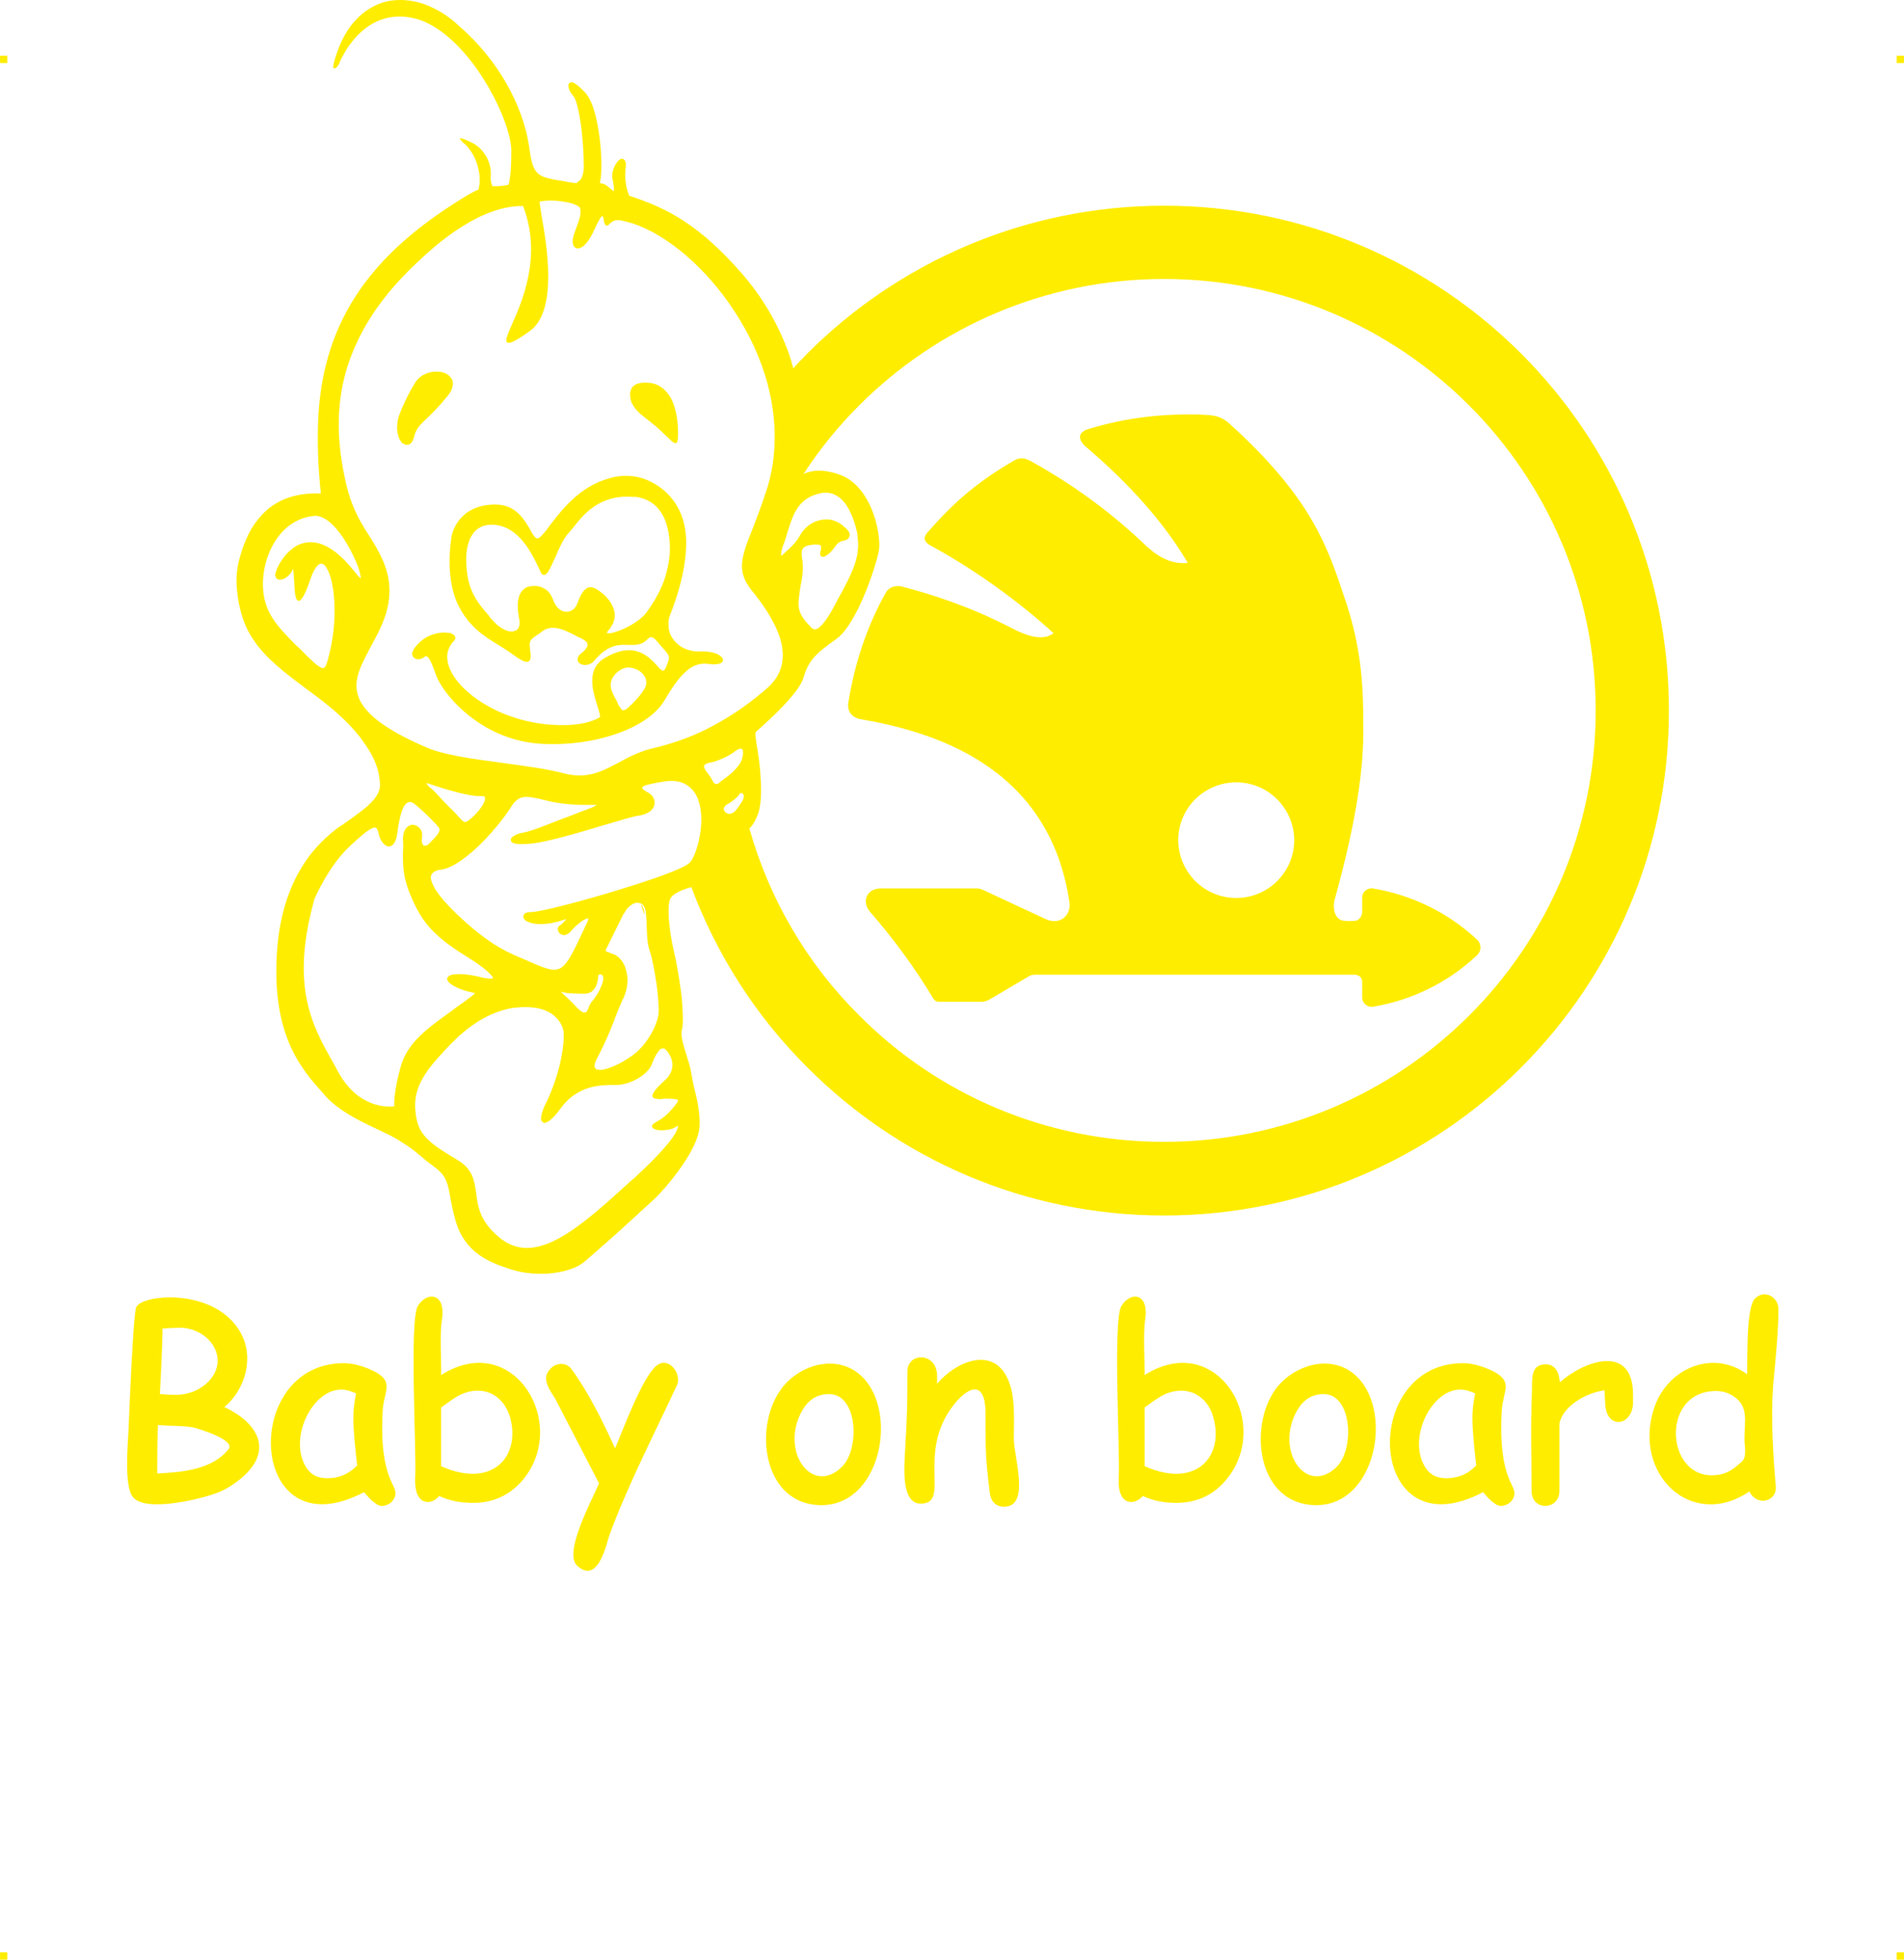 <?xml version="1.0" encoding="UTF-8"?>
<!DOCTYPE svg PUBLIC "-//W3C//DTD SVG 1.1//EN" "http://www.w3.org/Graphics/SVG/1.1/DTD/svg11.dtd">
<!-- Creator: CorelDRAW 2019 (64-Bit) -->
<svg xmlns="http://www.w3.org/2000/svg" xml:space="preserve" width="4.994in" height="5.139in" version="1.1" style="shape-rendering:geometricPrecision; text-rendering:geometricPrecision; image-rendering:optimizeQuality; fill-rule:evenodd; clip-rule:evenodd"
viewBox="0 0 2288.62 2355.19"
 xmlns:xlink="http://www.w3.org/1999/xlink"
 xmlns:xodm="http://www.corel.com/coreldraw/odm/2003">
 <defs>
  <style type="text/css">
   <![CDATA[
    .fil0 {fill:#FFED00}
   ]]>
  </style>
 </defs>
 <g id="Layer_x0020_1">
  <g id="_2723100601920">
   <g id="_622704880">
    <rect class="fil0" x="-0" y="66.98" width="8.7" height="8.74"/>
    <rect class="fil0" x="2279.92" y="66.98" width="8.7" height="8.74"/>
    <rect class="fil0" x="-0" y="2346.44" width="8.7" height="8.74"/>
    <rect class="fil0" x="2279.92" y="2346.44" width="8.7" height="8.74"/>
   </g>
   <path class="fil0" d="M2062.52 1671.78c-69.71,0 -60.08,114.66 6.42,99.99 10.09,-2.29 16.51,-7.8 24.77,-15.14l0 0c6.88,-5.96 2.75,-20.18 3.21,-28.44 0,-19.72 5.5,-38.53 -13.76,-50.45 -5.96,-4.13 -13.3,-5.96 -20.64,-5.96l-0 -0zm-1675.89 -869.13c3.21,1.38 4.59,-1.38 6.42,-6.42 12.38,-41.74 10.55,-82.56 3.67,-104.11 -1.84,-5.96 -4.13,-10.09 -6.42,-12.38 -1.84,-2.29 -4.13,-2.75 -6.42,-1.84 -3.21,1.84 -7.34,7.8 -11.01,18.8 -6.88,20.18 -11.47,26.6 -14.68,25.23 -3.67,-1.38 -4.13,-12.38 -4.59,-22.93 -0.46,-7.8 -0.92,-15.59 -1.84,-15.59 0,-0.46 0.46,0.46 0,1.38 -2.29,5.05 -6.42,8.71 -10.09,10.55l0 0c-1.84,0.92 -3.21,1.38 -5.05,1.38l0 0c-1.38,0 -3.21,-0.46 -4.13,-1.38 -0.92,-0.92 -1.38,-2.29 -1.84,-4.13 0,-2.29 3.21,-12.38 10.55,-21.56 4.13,-5.5 10.09,-11.01 16.97,-14.68 7.34,-3.21 15.59,-4.59 25.68,-1.84 12.38,3.67 26.6,13.76 43.11,34.86 3.21,4.13 5.5,6.42 6.88,6.88 0,0 -0.46,-1.84 -0.92,-4.59 -0.92,-5.05 -3.21,-11.93 -6.88,-19.26 -10.55,-23.39 -30.27,-53.2 -49.07,-50.91 -18.35,1.84 -33.02,11.93 -43.11,25.68 -11.93,16.05 -17.89,37.15 -17.89,56.87 0.46,33.02 16.51,49.07 39.9,72.92 1.84,1.38 3.67,3.21 5.5,5.05 13.3,13.76 20.64,20.18 25.23,22.02l0 0zm1531.41 51.37c0,-286.19 -232.53,-518.73 -518.73,-518.73 -143.1,0 -272.89,58.25 -366.46,151.81 -25.23,25.23 -47.7,52.74 -66.96,82.56 8.26,-4.13 22.93,-6.88 44.95,1.38 15.14,5.96 26.6,19.26 33.94,34.4 10.55,21.56 13.76,46.32 11.47,57.33 -2.29,11.47 -11.47,41.28 -23.85,66.96 -8.26,16.51 -17.43,31.65 -27.52,38.53 -12.38,8.71 -20.64,15.14 -27.06,22.47 -5.5,6.42 -9.17,13.76 -11.93,23.39 -2.29,7.8 -9.17,17.43 -17.89,27.06 -15.59,17.89 -36.23,35.32 -38.98,38.07 -1.84,0.92 -0.92,5.96 0.46,15.59 1.38,8.71 3.67,20.64 4.59,37.15 1.38,18.35 0.92,33.02 -2.29,44.49 -2.75,7.8 -5.96,14.22 -11.01,19.26 24.31,86.22 70.17,163.28 132.09,224.74 93.56,94.02 223.36,151.81 366.46,151.81 286.19,0 518.73,-232.07 518.73,-518.27l0 -0.01zm-964.53 -411.4c5.5,-5.96 11.01,-11.93 16.97,-17.89 109.62,-109.62 261.43,-177.5 428.83,-177.5 335.27,0 606.79,271.52 606.79,606.79 0,334.81 -271.52,606.79 -606.79,606.79 -167.4,0 -319.22,-67.88 -428.83,-177.95 -61,-60.54 -108.7,-134.38 -139.43,-216.48l-0.46 0c0,0 -17.43,4.13 -23.85,11.93 -6.42,7.8 -1.84,43.57 3.21,64.67 5.05,21.1 9.17,51.83 9.63,57.33 1.38,17.43 1.84,32.11 0,37.61 -1.84,5.96 1.84,18.35 5.5,29.81 2.29,7.34 4.59,14.68 5.5,20.18 0.46,3.67 1.84,10.09 3.21,16.97 4.13,16.05 9.17,37.61 6.42,54.12 -1.84,10.55 -9.17,25.68 -19.26,40.36 -11.93,17.43 -26.6,34.86 -38.53,45.41 -10.55,9.63 -26.6,24.31 -42.2,38.53 -15.14,13.3 -29.35,25.68 -37.61,33.02 -8.71,7.34 -22.93,11.93 -38.53,13.76 -16.05,1.84 -33.94,0.46 -48.62,-4.13 -14.68,-4.59 -28.44,-9.63 -40.36,-18.35 -12.38,-9.17 -22.02,-21.56 -27.52,-40.36 -3.21,-11.47 -5.05,-20.64 -6.42,-28.44 -2.75,-16.05 -4.59,-25.68 -18.35,-35.77 -9.17,-6.88 -13.76,-10.55 -17.89,-14.22l0 0c-5.96,-5.05 -10.09,-8.71 -23.39,-16.97 -7.34,-5.05 -17.43,-9.63 -27.98,-14.68 -21.56,-10.09 -46.32,-22.02 -63.29,-40.82l-1.38 -1.84c-25.23,-27.98 -61,-67.42 -56.41,-163.74 2.29,-49.53 15.14,-83.93 30.27,-108.7 15.14,-24.77 32.56,-38.98 44.03,-47.7 3.67,-2.29 7.8,-5.05 11.47,-7.8 19.26,-13.76 38.53,-27.06 38.53,-43.11 -0.46,-10.09 -2.29,-18.8 -5.96,-27.52 -3.67,-9.17 -9.17,-17.89 -16.97,-28.44 -18.8,-24.77 -43.11,-43.11 -66.96,-60.54 -29.81,-22.47 -58.25,-43.57 -72.01,-75.68 -5.05,-12.38 -8.26,-25.68 -9.63,-38.53 -1.84,-13.76 -0.92,-26.6 1.38,-36.69 4.13,-16.51 11.01,-38.07 26.14,-55.04 14.68,-16.97 37.15,-29.35 72.92,-27.98 -0.92,-8.26 -4.13,-37.15 -3.67,-73.38 0.46,-65.13 16.05,-118.33 45.41,-163.74 29.35,-45.41 72.47,-83.01 126.59,-116.5 5.05,-3.21 8.71,-5.5 12.38,-7.34 3.21,-1.84 5.96,-3.21 8.71,-4.13 0.46,-2.29 0.92,-4.59 1.38,-6.88 0,-2.75 0,-5.96 0,-9.17 -2.75,-26.14 -16.97,-37.61 -16.97,-38.07l0 0c-0.92,-0.46 -18.8,-15.59 7.8,-2.29 6.88,3.21 13.3,9.63 17.43,16.97 3.67,6.88 5.96,15.14 5.05,23.85 0,2.29 0,4.59 0.46,6.42 0.46,1.84 0.92,3.67 1.84,5.05 0.92,0 1.84,0 2.75,0l0 0c4.13,0 8.71,0 16.51,-1.84 0.92,-3.67 1.38,-7.8 2.29,-13.76 0.46,-6.88 0.92,-15.59 0.92,-27.06 0,-22.47 -17.89,-66.5 -44.95,-103.2 -21.1,-27.98 -46.78,-50.91 -73.84,-56.41 -61.46,-12.84 -87.6,52.74 -88.52,55.95l-0.46 0 0 0 0 0c-0.92,2.29 -1.84,3.21 -2.75,3.67 -1.84,1.84 -3.21,1.38 -3.67,-0.92l0 0c0,-0.46 0,-1.38 0.46,-2.29 0.46,-3.21 2.29,-9.63 5.05,-16.97 5.05,-14.22 11.93,-26.14 20.18,-35.32 11.01,-12.38 23.85,-20.18 38.07,-23.85 14.22,-3.21 30.27,-2.29 45.86,3.21 13.76,5.05 27.98,13.3 41.28,25.68 24.77,21.56 43.11,44.95 56.41,67.88 16.05,27.52 24.77,54.58 27.98,75.68 2.29,16.51 4.13,26.14 8.71,31.65 4.13,5.96 11.93,8.26 25.23,10.55 3.21,0.46 5.96,0.92 8.71,1.38 4.59,0.92 9.17,1.84 14.22,2.29 2.29,-1.38 4.59,-3.21 6.42,-5.96 1.38,-3.21 2.75,-7.8 2.75,-13.3 0,-15.59 -1.38,-37.61 -4.13,-55.5 -2.29,-14.22 -5.05,-25.68 -8.26,-29.81 -3.67,-3.67 -5.96,-8.71 -5.96,-11.47 -0.46,-1.84 0,-3.21 0.92,-4.13 0.92,-0.92 2.29,-1.38 4.13,-0.92 2.75,0.92 7.34,4.13 14.22,11.47 8.71,8.71 13.76,27.06 16.97,47.24 4.13,25.23 4.13,52.74 1.38,62.38 5.5,0.46 8.26,2.75 11.47,5.5 1.38,1.38 3.21,2.75 5.5,4.13 0.46,-2.75 -0.46,-6.88 -1.38,-13.3l-0.46 -0.92c-1.38,-8.26 2.29,-16.51 5.96,-21.1 1.38,-1.84 2.75,-2.75 3.67,-3.21 1.84,-0.92 3.67,-0.46 4.59,0.92 1.38,0.92 2.29,3.67 1.84,7.8 -0.92,8.26 -0.92,14.22 0,19.72 0.46,5.05 1.84,9.63 4.13,15.59 23.85,7.8 45.86,16.97 66.96,31.19 21.56,14.22 43.11,33.48 66.96,60.54 23.85,27.06 42.2,57.33 54.58,88.98 0.92,2.29 1.84,4.59 2.75,6.88 0,0 2.29,5.96 5.96,19.72l-0 -0zm-379.76 -180.71c-22.93,11.47 -45.41,28.44 -65.59,47.24 -34.4,31.19 -61.46,64.21 -78.89,101.82 -17.89,37.61 -25.68,79.34 -20.64,127.04 0.46,5.96 1.38,11.47 2.29,17.43 0.92,5.5 1.84,11.47 3.21,17.43 6.88,34.4 17.43,51.83 28.44,69.25 6.42,9.63 12.38,19.72 17.89,32.11 17.89,42.2 0.92,74.3 -14.68,102.74 -4.13,7.8 -8.26,15.59 -11.47,22.93 -13.76,31.65 -9.17,61 79.8,99.07 21.1,8.71 55.5,13.3 89.9,17.89 26.14,3.67 52.29,6.88 72.92,12.38 28.44,7.34 44.95,-1.38 65.13,-11.93 12.84,-6.88 26.6,-14.68 45.86,-18.8 24.31,-5.96 48.16,-14.68 70.63,-27.06 22.93,-12.38 44.49,-27.52 64.67,-45.41 19.26,-17.43 20.64,-38.98 14.22,-59.62 -6.88,-21.1 -21.56,-41.74 -33.94,-56.87 -18.8,-23.39 -12.38,-40.36 1.38,-74.76l0 0c4.59,-11.93 10.09,-26.14 15.59,-43.11 3.67,-10.09 5.96,-20.64 7.8,-30.73 11.01,-67.42 -10.55,-133.92 -45.41,-186.67 -34.4,-53.2 -82.1,-92.65 -122.92,-105.95 -5.05,-1.38 -10.09,-2.75 -14.68,-3.67 -6.88,-0.92 -10.09,2.29 -12.38,4.13l0 0c-0.92,1.38 -1.84,1.84 -2.75,2.29 -1.84,0.46 -3.21,-0.92 -4.13,-4.59 -0.46,-3.67 -1.38,-6.88 -1.84,-6.88 -1.38,0 -4.13,4.13 -9.63,16.05 -5.05,11.47 -10.09,17.89 -14.68,21.1 -1.84,0.92 -3.67,1.84 -5.05,1.84 -1.84,0 -3.21,-0.92 -4.59,-1.84 -0.92,-1.38 -1.84,-3.67 -1.84,-5.96 -0.46,-4.13 1.84,-10.09 4.13,-16.51 3.67,-9.63 7.34,-19.72 4.13,-25.23 -0.92,-0.46 -1.38,-1.38 -2.75,-1.84 -5.5,-3.21 -15.59,-5.05 -25.23,-5.96 -9.17,-0.46 -17.89,0 -20.18,1.38 0,0 0,0 0,0l0 0c0,0.46 0.92,6.42 2.29,15.59 6.42,35.77 20.18,115.58 -14.22,139.89 -17.43,12.38 -25.23,16.05 -27.52,12.84 -1.84,-2.75 1.38,-9.17 5.5,-19.26 12.38,-27.52 37.61,-83.47 14.22,-144.01 -17.89,-0.46 -36.23,5.05 -55.04,14.22l0 0 0 0zm76.13 698.52c-17.43,-3.67 -26.14,-5.96 -35.77,9.63 -6.42,10.55 -24.77,34.4 -44.95,52.29 -13.76,11.93 -27.52,21.56 -39.9,22.93 -3.67,0.46 -5.96,1.38 -7.8,2.75 -2.75,1.84 -3.67,4.13 -3.67,7.34 0.46,3.67 2.29,7.8 5.05,12.84 7.34,11.93 21.56,26.6 38.07,41.28 31.19,27.52 50.45,35.77 70.63,44.03 2.75,1.38 5.5,2.29 8.26,3.67 35.77,15.59 37.15,12.38 61.46,-38.98 1.38,-3.21 2.75,-6.42 4.59,-9.63 0.92,-2.75 1.38,-4.13 1.38,-5.05 0,0 0,0 0,0 -0.92,0 -1.84,0.46 -3.21,0.92 -5.05,2.29 -12.38,8.26 -16.97,13.76l0 0c-3.67,4.59 -7.34,5.96 -10.55,5.5 -1.84,-0.46 -2.75,-1.38 -4.13,-2.29 -0.92,-0.92 -1.38,-2.29 -1.84,-3.67 -0.46,-1.84 0,-4.13 2.29,-5.5 2.29,-1.38 5.96,-5.05 7.8,-7.8l0 0c-22.93,8.26 -38.07,6.88 -45.41,3.67 -2.75,-0.92 -4.59,-2.29 -5.5,-4.13 -0.92,-1.84 -0.92,-3.67 0.46,-5.5l0 0c0.92,-1.38 3.67,-2.29 7.8,-2.29 11.01,0 62.38,-13.3 109.62,-27.98 37.61,-11.47 72.47,-23.85 80.72,-30.73 5.5,-4.59 12.38,-23.39 14.22,-43.11 0.92,-10.09 0.46,-20.64 -2.29,-29.81 -2.29,-8.71 -6.88,-16.05 -14.68,-21.1 -6.88,-4.59 -16.97,-6.42 -30.73,-3.67 -10.55,1.84 -18.35,3.21 -22.02,5.5 -1.84,1.38 -0.92,3.21 4.59,6.42 4.13,1.84 6.88,4.59 8.26,7.8 1.38,2.29 1.38,5.05 0.92,7.8 -0.46,2.29 -1.84,4.59 -4.13,6.88 -3.21,2.75 -8.26,5.05 -14.22,5.96 -7.34,0.92 -22.93,5.96 -42.2,11.47 -28.89,8.71 -64.67,19.26 -85.31,22.02 -12.84,1.38 -20.18,0.92 -23.85,-0.46 -1.84,-0.92 -2.75,-1.84 -2.75,-3.21 -0.46,-1.38 0,-2.75 1.38,-3.67 2.29,-2.29 6.88,-4.59 12.84,-5.5 10.09,-1.84 27.06,-8.71 44.49,-15.59 8.71,-3.21 17.43,-6.42 25.23,-9.63 11.47,-4.13 18.35,-6.88 18.8,-8.26 0,0 -4.59,0 -15.14,0 -23.39,0 -39.44,-3.67 -51.83,-6.88l0 -0zm-72.01 -3.67c-16.97,0.92 -60.54,-14.22 -60.54,-14.22l-0.46 0c-1.84,-0.92 -3.21,-1.38 -4.13,-1.38 0,0.92 1.38,2.75 3.21,4.59 3.67,2.75 6.88,5.96 11.93,11.47 3.67,4.13 8.71,9.63 16.05,16.51 2.75,2.75 5.05,5.5 6.88,7.34 7.8,8.71 7.8,8.71 15.59,2.29 5.5,-4.59 11.93,-11.93 15.14,-18.35 0.92,-1.84 1.38,-3.67 1.38,-5.05 0,-1.38 0,-2.29 -0.92,-2.75 -0.92,-0.46 -2.29,-0.46 -4.13,-0.46l0 -0zm305.92 -54.12c-10.55,8.71 -27.06,13.3 -27.52,13.3l0 0c-8.26,1.38 -10.09,3.21 -10.09,5.5 0.46,2.29 2.29,5.05 4.13,7.34 0.92,1.38 1.84,2.75 2.75,3.67 0.46,0.92 0.92,1.84 1.84,2.75 0.92,1.84 1.84,3.67 2.75,5.05 1.84,2.29 3.67,2.75 6.42,0.92 0.92,-0.92 2.29,-1.84 3.21,-2.75 7.8,-5.5 20.18,-14.68 24.31,-25.23 1.38,-4.59 1.84,-8.26 1.38,-10.55l0 0c0,-1.38 -0.46,-1.84 -0.92,-2.29l0 0c-0.46,-0.46 -1.38,-0.92 -2.29,-0.46 -1.38,0 -3.21,0.92 -5.96,2.75l-0 0zm0 57.33c-3.67,3.21 -8.26,5.96 -9.17,6.42l0 0c-1.84,0.92 -3.21,2.29 -3.67,3.21l0 0c-0.92,0.92 -0.92,2.29 -0.92,3.21 0,0.92 0.92,1.84 1.38,2.75 0.92,1.38 2.29,1.84 3.67,2.29 2.75,0.92 5.5,-0.46 8.71,-3.21 2.75,-3.21 5.96,-7.8 8.71,-12.38 1.84,-3.21 1.84,-5.96 0.92,-7.8 -0.46,-0.46 -0.92,-0.92 -1.38,-0.92 0,-0.46 -0.46,-0.46 -0.92,-0.46l0 0c-0.92,0 -1.38,0 -1.84,0.92 -1.38,1.84 -3.21,4.13 -5.5,5.96l0 0zm-463.23 56.87c-25.23,23.39 -41.74,61.46 -42.65,63.75 -29.35,105.03 -2.75,152.27 23.39,198.13l0 0c1.84,3.67 4.13,7.34 5.5,10.09 23.85,43.11 59.16,41.74 66.96,40.82 0,-5.05 0,-19.26 7.34,-45.86 7.8,-30.27 31.19,-46.78 61,-68.34 2.29,-1.84 5.05,-3.67 8.71,-6.42l4.59 -3.21c11.01,-8.26 15.59,-11.47 15.59,-12.38 0,0 -1.84,0 -4.59,-0.92 -4.13,-0.92 -10.09,-2.29 -16.97,-5.5 -5.96,-2.75 -9.63,-5.5 -11.01,-7.8 -1.38,-1.84 -1.38,-3.67 0,-5.05 0.92,-1.38 2.75,-2.29 5.05,-2.75 6.42,-1.38 18.35,-0.92 33.48,2.75 7.34,1.84 12.38,2.29 14.68,1.84 0.46,-0.46 0.92,-0.46 0.92,-0.46 0,-0.92 -0.92,-1.84 -2.29,-3.67 -4.59,-5.5 -15.59,-13.76 -31.19,-23.39 -16.97,-10.55 -29.81,-20.18 -39.9,-30.73 -10.55,-11.01 -17.89,-23.39 -24.77,-39.44 -10.55,-24.31 -10.09,-38.07 -10.09,-54.12 0.46,-4.59 0.46,-9.63 0,-15.14 0,-8.71 2.75,-13.76 6.42,-16.05 1.84,-1.38 3.67,-1.84 5.96,-1.84 1.84,0.46 3.67,0.92 5.5,2.29 3.67,2.29 5.96,6.88 5.05,12.38 -0.46,3.67 -0.46,6.42 0.46,8.26 0.46,0.92 0.92,1.84 1.84,2.29 0.46,0 1.38,0 2.29,0 1.38,-0.46 3.21,-1.38 5.05,-3.67 0.92,-0.92 2.29,-2.29 3.21,-3.21 5.5,-5.96 10.55,-11.01 6.88,-15.59 -0.92,-0.92 -2.29,-2.29 -3.21,-3.67 -5.5,-5.5 -11.47,-12.38 -24.77,-23.39 -6.42,-5.5 -11.01,-2.75 -14.22,3.67 -3.67,7.8 -5.96,20.18 -7.34,31.19 -0.92,6.88 -2.75,11.01 -5.05,13.3 -1.84,1.84 -3.67,2.29 -5.05,2.29 -1.84,0 -3.67,-0.92 -5.05,-2.29 -3.21,-2.29 -5.96,-7.34 -7.34,-13.76 -1.38,-5.96 -3.21,-7.8 -7.34,-5.96 -5.5,2.29 -13.76,9.17 -27.06,21.56l0 -0.01zm260.05 176.58c-0.46,0 -0.92,-0.46 -0.92,-0.46l-0.46 0c-3.67,-0.46 -5.05,-1.38 -5.05,-1.38 0,0.46 3.21,3.67 7.34,7.34 3.21,3.21 6.88,6.42 10.09,10.09 3.67,4.13 7.34,6.88 9.63,7.8 0.92,0 1.38,0 1.84,0 0.92,0 1.38,-0.46 1.84,-0.92 0.92,-0.92 1.38,-2.29 2.29,-4.13 1.38,-4.59 3.21,-6.88 5.5,-9.63 2.75,-3.67 6.42,-7.8 10.55,-18.35 2.29,-5.96 2.29,-9.63 0.92,-11.47 -0.46,-0.46 -0.92,-0.92 -1.38,-0.92 -0.92,-0.46 -1.38,-0.46 -2.29,0 -0.92,0 -1.38,0.46 -1.38,0.46l0 0 0 0.92c-0.46,5.5 -1.84,21.56 -16.97,21.56 -11.93,0 -18.8,-0.92 -21.56,-0.92l0 0zm-133.92 56.41c-0.92,1.38 -1.84,2.29 -2.75,2.75l-2.75 2.75c-22.93,24.31 -43.57,45.86 -42.2,75.68 0.92,16.05 4.13,26.14 11.93,34.86 7.8,9.17 20.18,16.97 38.53,27.98 18.8,11.01 20.64,24.77 22.93,40.36 1.84,15.59 4.59,33.94 27.52,52.74 43.57,36.69 96.32,-11.01 160.07,-69.25l0 0 0.92 -0.46c34.86,-32.11 49.07,-49.99 52.74,-59.16 0.92,-2.29 1.38,-3.67 1.38,-4.59 0,0 0,-0.46 0,-0.46 -0.46,0 -1.38,0.46 -2.75,1.38 -5.05,3.67 -15.59,4.59 -22.02,3.67 -1.84,-0.46 -3.21,-0.92 -4.13,-1.38 -1.84,-0.92 -2.75,-2.29 -2.29,-4.13 0.46,-0.92 1.38,-2.29 4.13,-3.67 5.5,-2.75 10.09,-6.42 14.22,-10.09 4.13,-4.13 7.8,-8.26 11.47,-13.3 1.38,-1.84 1.84,-3.21 0.92,-3.67 -1.84,-1.38 -9.63,-1.38 -16.97,-1.38 -1.38,0.46 -2.75,0.46 -4.13,0.46 -9.17,0 -11.01,-2.75 -7.8,-7.8 1.84,-3.67 6.88,-8.71 13.3,-14.68 5.96,-5.05 8.71,-11.01 9.17,-16.97 0.46,-6.42 -1.84,-12.84 -6.42,-18.35 -0.92,-0.92 -1.84,-1.84 -2.75,-2.75 -1.38,-0.46 -2.75,-0.46 -4.13,0 -1.38,0.46 -2.75,2.29 -4.13,4.13l0 0c-2.75,3.67 -5.05,8.71 -6.88,13.76 -2.29,6.88 -9.17,13.3 -17.89,18.35 -8.26,4.59 -18.35,7.8 -27.52,7.34 -8.26,0 -19.72,0 -31.19,3.67 -11.47,3.67 -22.93,10.55 -32.56,23.39 -7.34,10.09 -12.84,15.59 -16.97,17.43 -1.84,1.38 -3.67,1.38 -5.05,0.46 -1.38,-0.92 -2.29,-2.29 -2.29,-4.59 0,-4.13 1.84,-11.01 6.88,-20.64 6.42,-13.3 11.93,-29.35 15.59,-44.03 3.67,-16.05 5.5,-30.73 4.59,-38.98 0,-0.46 0,-0.92 0,-0.92 -1.38,-7.8 -5.96,-15.59 -14.68,-21.56 -9.17,-5.96 -22.47,-9.17 -41.28,-7.34 -1.38,0 -3.21,0.46 -5.05,0.46 -35.77,5.96 -61.46,30.73 -69.71,38.53l0 0zm203.18 -152.27c-8.26,16.51 -18.8,38.07 -18.8,38.07l0 0.46c-3.21,5.05 -3.67,6.42 -2.29,7.34 0.92,0.46 1.84,0.92 3.67,1.38 1.38,0.92 3.67,1.38 5.5,2.29l0 0 0.46 0c6.42,3.21 11.93,9.63 14.22,19.26 2.75,9.17 2.29,21.1 -3.67,34.4l-0.46 0 -0.46 0.92 0 0.46c-4.59,10.55 -7.8,18.35 -10.55,26.14 -4.59,11.47 -8.71,22.02 -18.35,40.82 -3.21,5.5 -4.59,9.63 -4.59,12.38 0.46,1.84 1.38,3.21 2.29,3.67 1.84,0.46 4.13,0.92 7.34,0.46 8.71,-1.38 21.56,-7.34 31.65,-14.22 9.63,-5.96 17.89,-14.68 23.39,-23.39 7.34,-11.01 11.47,-22.02 12.38,-29.81 0.46,-7.34 -0.46,-20.64 -2.29,-34.4 -2.29,-15.14 -5.05,-30.73 -7.8,-38.98 -3.67,-11.01 -3.67,-19.26 -4.13,-29.81 0,-5.05 -0.46,-10.55 -0.92,-17.43 -0.46,-4.59 -1.84,-7.8 -3.67,-10.09 -1.38,-1.38 -3.21,-2.29 -5.05,-2.29 -2.29,-0.46 -4.59,0 -6.42,0.92 -4.59,2.29 -8.26,5.96 -11.01,11.47l-0.46 0 -0 0zm242.62 -505.43c-1.84,0 -3.67,0 -5.5,0.46 -27.06,5.5 -33.48,24.77 -39.9,45.41 -1.38,4.59 -2.75,8.71 -4.13,13.3 -2.75,6.42 -4.13,11.93 -4.13,15.14 0,0.46 0,0.92 0.46,1.38 0.46,-0.46 1.38,-0.92 2.75,-2.29 2.29,-2.29 4.13,-4.13 5.96,-5.5 4.59,-4.59 8.26,-7.34 14.68,-18.35 4.13,-6.88 10.55,-11.93 16.97,-14.68 7.8,-3.21 16.51,-3.67 22.47,-1.38 4.59,1.38 9.17,4.13 12.38,7.34 2.29,1.84 4.13,3.67 5.5,5.5 1.38,2.29 1.84,4.59 0.92,6.42 0,0.46 -0.46,0.92 -0.92,1.84 -1.84,2.29 -4.13,2.75 -6.42,3.21 -2.75,0.46 -5.96,1.38 -10.09,7.34 -3.67,5.5 -8.26,9.63 -11.47,11.01 -0.92,0.92 -2.29,0.92 -3.21,0.92 -1.38,0 -2.29,-0.92 -2.75,-2.29 -0.46,-0.92 -0.46,-2.75 0.46,-5.05l0 0c0.92,-3.67 0.46,-5.96 -0.92,-6.88 -2.75,-0.92 -6.88,-0.92 -13.76,0.46 -9.17,2.29 -8.71,7.34 -7.8,15.59 0.46,2.29 0.92,5.05 0.92,7.8 0.46,8.26 -0.92,16.97 -2.75,25.68 -0.92,5.96 -1.84,11.93 -2.29,17.43 -0.46,6.42 0.46,11.47 2.75,16.05 2.29,5.05 6.42,10.09 12.38,16.05 3.21,3.67 7.34,2.75 11.01,-1.38 7.34,-6.42 14.68,-20.18 21.1,-32.56 0.92,-1.84 2.29,-4.13 3.21,-5.96l1.38 -2.29c10.55,-20.18 19.72,-37.15 19.72,-56.87 0,-4.13 -0.46,-9.63 -1.38,-15.59 -2.29,-10.55 -6.42,-22.47 -12.38,-31.65 -5.96,-9.17 -14.22,-15.59 -25.23,-15.59l0 0.01zm-513.68 -90.35c0,0 6.88,-20.64 20.64,-42.65 6.42,-9.63 18.35,-13.3 27.98,-12.38 3.67,0 6.88,1.38 9.63,2.75 2.75,1.84 5.05,4.13 6.42,6.88 1.84,5.5 0.92,12.38 -6.42,20.64 -9.17,11.47 -16.97,18.8 -22.93,24.77 -8.71,8.26 -14.22,13.3 -16.51,23.39 -1.38,5.5 -3.67,8.26 -6.42,9.17 -1.84,0.46 -3.67,0.46 -5.05,-0.46 -1.84,-0.46 -3.21,-1.84 -4.59,-3.67 -3.67,-5.5 -5.96,-15.59 -2.75,-28.44l0 0 0 -0zm280.69 -16.97c0,0 -11.93,-27.52 20.18,-24.77 12.38,0.92 20.64,8.26 26.14,17.43 7.8,13.76 9.17,32.11 9.17,42.2 0,1.38 0,2.75 0,3.67 -0.46,6.88 -0.46,9.63 -4.13,9.17l0 0c-1.38,-0.46 -3.67,-2.29 -7.8,-6.42 -2.29,-2.29 -5.5,-5.05 -9.17,-8.71 -6.42,-5.96 -11.93,-10.09 -16.51,-13.76 -8.71,-6.88 -13.76,-11.01 -17.43,-18.35l-0.46 -0.46 0 -0zm-216.48 158.69c0,-0.46 6.88,-37.15 52.29,-37.15 24.31,0 34.4,17.43 41.74,29.81l0 0c2.29,4.59 4.59,8.26 6.88,10.09 2.29,1.84 5.05,0.46 9.63,-5.5l1.38 -1.38c20.18,-27.06 41.28,-55.04 79.34,-65.13 19.26,-5.05 37.61,-1.84 52.74,7.34 16.05,9.17 28.44,24.77 33.94,43.11 4.59,14.68 4.59,32.11 2.29,49.53 -3.21,24.31 -11.47,49.07 -17.43,63.75 -1.84,4.59 -2.75,9.17 -2.29,13.76 0,6.42 2.29,12.38 5.96,16.97 3.67,5.05 9.17,9.17 15.14,11.47 5.05,1.84 11.01,3.21 16.97,2.75 11.93,-0.46 20.64,2.29 24.31,5.5 1.84,1.38 2.75,2.75 3.21,4.13 0,1.38 -0.46,3.21 -2.29,4.13 -2.29,1.38 -6.88,2.29 -14.22,1.38 -11.47,-1.84 -20.64,1.84 -28.89,9.63 -8.71,7.8 -16.51,19.72 -25.23,34.4 -9.63,16.05 -29.81,30.27 -57.79,39.9 -24.77,8.71 -55.95,13.76 -90.35,11.93 -28.89,-1.84 -53.66,-11.47 -73.38,-24.31 -29.81,-19.26 -47.7,-44.49 -52.74,-57.79 -3.67,-10.55 -6.42,-17.43 -9.17,-21.1 -1.84,-2.29 -3.21,-2.75 -4.59,-1.38 -2.75,2.29 -6.88,3.67 -10.09,2.75 -1.38,-0.46 -2.29,-0.92 -3.21,-1.84 -0.92,-0.92 -1.38,-2.29 -1.84,-4.13 0,-3.21 2.29,-7.8 9.17,-14.22 10.55,-10.09 24.31,-12.38 33.02,-11.47 2.29,0 4.13,0.46 5.96,1.38 1.84,0.92 2.75,1.84 3.67,3.67 0.46,1.38 0,3.21 -1.84,5.05 -5.05,5.5 -7.8,11.93 -7.8,18.8 0,5.96 1.84,12.84 5.5,19.26 3.67,6.88 9.17,13.76 16.05,20.18 24.31,22.93 66.04,41.74 112.37,42.65 16.05,0.46 27.52,-1.38 35.77,-3.67 7.8,-2.29 11.93,-4.59 13.76,-5.96 0.92,-0.46 -0.46,-5.5 -2.75,-12.84 -5.5,-17.43 -14.68,-45.41 9.63,-58.71 34.4,-19.72 50.91,-1.84 61.46,9.17 2.75,3.21 5.05,5.96 6.88,6.42 1.84,0.92 3.21,-0.92 5.5,-6.88 3.67,-9.63 3.21,-10.09 -1.84,-16.51 -1.38,-1.38 -2.29,-2.75 -3.67,-4.13 -4.59,-5.5 -7.8,-9.63 -10.55,-11.47 -2.75,-1.84 -4.59,-1.38 -7.34,1.38 -6.88,7.34 -14.22,6.88 -22.47,6.88 -11.47,-0.46 -25.23,-0.92 -41.74,19.26 -3.67,4.13 -9.17,5.5 -13.3,4.59l0 0c-1.84,-0.46 -3.21,-0.92 -4.13,-1.84l0 0c-1.38,-0.92 -2.29,-2.29 -2.29,-3.67 -0.46,-2.29 0.46,-5.05 3.67,-7.8 5.05,-3.67 7.8,-7.34 8.26,-10.55 0,-2.75 -2.29,-5.05 -7.34,-7.8 -2.29,-0.92 -4.59,-1.84 -6.88,-3.21 -11.93,-6.42 -27.52,-14.22 -39.44,-5.96 -2.29,1.84 -4.13,3.21 -6.42,4.59 -8.71,5.96 -10.55,7.34 -9.17,16.97l0 0.92c0.92,5.96 1.38,11.01 -0.46,13.3l0 0c-2.29,3.21 -7.8,1.84 -20.18,-7.34 -5.5,-4.13 -11.47,-7.8 -17.43,-11.47 -17.43,-10.55 -35.32,-22.02 -48.16,-47.7 -17.43,-35.32 -7.8,-83.93 -7.8,-83.93l0 0 0.01 -0zm50.45 -12.84c-36.23,-2.29 -33.02,43.57 -33.02,43.57l0 0c0.46,34.86 12.84,49.07 27.06,65.59 0.92,1.84 2.29,3.21 4.13,5.05 5.96,7.34 13.3,11.93 19.72,13.76 2.75,0.46 5.5,0.46 7.34,-0.46 1.84,-0.46 3.67,-1.84 4.59,-3.67 1.38,-2.75 1.84,-6.42 0.46,-11.93 -1.84,-10.55 -1.84,-18.35 -0.46,-23.85 2.29,-8.71 7.34,-11.93 10.55,-13.3 3.21,-0.92 11.93,-2.75 19.26,1.38 5.05,2.29 9.17,6.88 11.93,14.68 1.84,5.05 4.59,8.71 7.8,11.01 2.29,1.84 5.05,2.75 7.8,2.75 2.75,0 5.5,-0.92 7.8,-2.29 2.29,-1.84 4.13,-4.13 5.5,-7.8 2.75,-7.34 5.5,-13.3 9.17,-16.51 3.67,-3.67 8.71,-4.13 14.68,0 1.84,0.92 4.13,2.75 6.42,4.59 5.05,4.13 10.09,10.09 12.84,16.97 2.75,6.88 2.75,14.68 -1.84,22.02 -0.92,1.38 -1.84,2.75 -2.75,4.13 -2.29,2.29 -3.21,3.67 -2.75,4.59l0 0c0,0 0.46,0 1.38,0 1.38,0.46 3.67,0 6.88,-0.92 11.93,-3.21 30.73,-12.84 38.98,-23.85 7.34,-10.09 13.3,-19.72 17.89,-30.27 4.59,-10.09 7.34,-20.64 9.17,-31.65 0.46,-2.29 0.46,-4.59 0.92,-7.34 0.92,-11.47 0,-27.52 -5.5,-41.74 -5.5,-13.76 -16.05,-25.23 -34.86,-27.98l0 0c-1.38,0 -2.75,0 -4.13,0 -39.9,-3.21 -59.62,21.56 -72.01,37.61 -2.29,2.29 -4.13,5.05 -5.96,6.88 -5.96,6.88 -11.01,18.8 -15.59,29.35 -4.13,8.71 -7.34,16.51 -10.55,18.8 -1.84,1.84 -3.67,1.38 -5.5,-0.46 -0.92,-1.84 -2.29,-4.59 -4.13,-8.71 -7.8,-16.05 -23.39,-48.16 -53.2,-49.99l-0 -0zm146.31 209.14c1.38,2.29 2.75,4.59 2.75,5.96 3.21,5.5 5.05,8.26 6.88,7.8 2.75,0 6.42,-3.67 12.84,-10.09 6.42,-6.88 11.01,-12.38 13.3,-17.43 1.84,-4.59 1.84,-9.17 -0.92,-13.3 -0.92,-1.38 -2.29,-3.21 -3.67,-4.59 -3.21,-2.75 -7.34,-4.59 -11.47,-5.5 -4.59,-0.92 -9.17,-0.46 -14.22,2.75 -1.84,1.38 -4.13,2.75 -5.96,5.05 -10.09,11.01 -3.21,22.47 0.46,29.35zm34.86 259.59c-1.38,-4.13 -2.75,-7.8 -4.13,-11.93l0.46 0c1.84,2.29 3.21,5.5 3.67,10.09l0 1.84 0 0zm781.07 -89.9c0,38.53 -31.19,69.71 -69.71,69.71 -38.53,0 -69.71,-31.19 -69.71,-69.71 0,-38.07 31.19,-69.25 69.71,-69.25 38.53,0 69.25,31.19 69.71,69.25zm219.69 119.71c-34.4,-32.11 -77.97,-53.66 -125.21,-61.46 -6.88,-0.92 -12.84,4.13 -12.84,11.01 0,5.5 0,11.47 0,17.43 0,5.05 -4.13,10.55 -9.17,10.55 -3.67,0 -7.34,0.46 -11.01,0 -13.3,0 -15.59,-16.05 -12.84,-25.68 27.98,-100.9 34.86,-161.9 34.4,-206.85 0,-47.24 -1.38,-94.48 -22.93,-156.86 -20.18,-60.08 -38.98,-118.79 -138.51,-208.68 -6.88,-5.96 -13.3,-8.71 -22.47,-9.63 -9.63,-0.92 -17.89,-0.92 -27.52,-0.92 -41.28,0 -81.18,5.96 -118.79,17.43 -14.22,4.13 -11.93,13.76 -4.13,20.64 37.61,32.11 88.06,80.26 123.38,140.35 -22.47,2.29 -39.44,-10.09 -53.66,-23.85 -46.78,-44.49 -95.4,-76.59 -134.38,-98.15 -6.42,-3.67 -13.3,-5.5 -20.18,-1.38 -42.65,24.77 -71.09,48.16 -105.03,87.14 -5.96,6.88 -2.29,11.93 3.67,15.14 36.69,19.72 94.94,56.87 148.14,105.49 -11.01,8.71 -27.98,5.96 -52.74,-7.34 -48.16,-24.77 -94.02,-39.44 -129.34,-48.62 -7.34,-1.84 -15.59,0.46 -19.26,6.88 -22.47,39.44 -38.07,86.22 -45.41,133.47 -1.38,9.17 4.59,16.97 13.76,18.8 82.1,14.22 227.95,52.74 252.25,221.07 1.84,14.68 -11.47,27.52 -28.89,19.26 -24.77,-11.47 -49.53,-22.93 -73.84,-34.4 -2.75,-1.38 -5.5,-2.29 -8.26,-2.29 -39.9,0 -76.59,0 -116.04,0 -16.51,0 -23.39,15.59 -12.84,27.98 27.98,32.11 53.66,66.96 75.68,103.65 1.84,3.21 4.13,4.59 7.8,4.59 16.97,0 33.94,0 50.45,0 3.67,0 6.42,-0.92 9.63,-2.75 16.05,-9.17 31.65,-18.8 47.7,-27.98 2.75,-1.84 5.96,-1.84 9.17,-1.84 122.46,0 253.17,0 382.05,0 5.05,0 9.17,3.21 9.17,8.71 0,5.96 0,12.38 0,18.8 0,6.42 5.96,11.93 12.84,11.01 47.24,-7.8 90.81,-29.35 125.21,-61.92 5.5,-5.05 5.5,-13.76 0,-18.8l-0 0zm355.91 536.16c-2.75,39.9 0,83.47 3.21,120.62l0 0c1.84,19.72 -23.85,24.31 -31.65,6.42 -69.25,47.24 -140.8,-20.64 -114.66,-99.99 3.67,-11.01 9.17,-20.64 16.51,-28.89l0 0c22.93,-26.14 62.83,-35.77 95.4,-11.93 0.46,-20.18 -1.38,-80.72 9.63,-91.27 11.47,-11.01 27.98,-1.38 27.98,12.84 0,27.06 -3.21,58.25 -6.42,92.19l0 0zm-168.32 21.56c-1.38,27.06 -32.11,31.65 -33.48,0l-0.92 -16.05c-22.02,3.21 -49.53,18.35 -54.12,39.9l0 81.18 0 0c0,23.39 -33.48,24.31 -33.48,0 0,-40.36 -1.38,-78.89 0.46,-119.71l0 0c0.46,-14.22 -2.29,-32.56 16.51,-32.56 11.93,0 16.05,10.09 16.97,21.56 29.81,-26.14 88.06,-46.78 88.06,15.14l0 10.55 -0 -0zm-193.09 16.05c0,-9.63 1.38,-18.35 3.21,-28.44l-7.34 -2.75 0 0c-40.36,-13.76 -77.51,56.41 -51.37,93.56l0 0c2.75,3.67 5.96,6.42 9.63,8.26l0 0c10.55,5.05 27.06,3.21 37.15,-2.29l0 0c4.59,-2.29 9.17,-5.96 13.3,-10.09 -2.29,-20.18 -4.59,-40.36 -4.59,-58.25zm33.94 106.86c-6.88,0 -16.97,-11.47 -21.1,-16.51 -139.43,73.38 -149.98,-155.02 -24.31,-155.02 10.09,0 20.18,2.75 30.27,6.88l0 0c32.56,13.76 18.35,24.77 16.51,49.07l0 0c-5.05,88.98 20.64,89.9 14.22,105.49 -2.75,6.42 -9.17,10.09 -15.59,10.09l-0 0zm-212.81 -134.38c-14.22,0 -24.31,6.88 -31.65,19.26l0 0c-27.98,48.62 11.01,104.11 47.7,67.88 21.1,-21.56 18.35,-87.14 -16.05,-87.14l0 -0zm-8.72 133.47c-70.17,0 -82.1,-91.73 -49.99,-138.05l0 0c18.8,-27.06 58.71,-42.2 88.52,-24.31 56.87,34.4 37.61,162.36 -38.53,162.36l0 0 0 0zm-162.36 -137.59c-8.26,0 -16.51,2.29 -23.85,6.42l0 0c-6.42,3.67 -13.3,8.71 -20.18,13.76l0 70.63c63.29,27.98 96.32,-13.3 82.1,-60.08 -5.05,-17.43 -19.26,-30.73 -38.07,-30.73l0 0zm-5.96 134.84c-14.22,0 -27.52,-2.29 -40.36,-8.26 -8.71,11.01 -30.73,13.3 -28.89,-21.56 1.84,-31.65 -7.34,-189.42 3.21,-206.85 11.01,-17.89 33.94,-16.05 28.44,17.43 -2.29,16.51 -0.46,47.7 -0.46,65.59 88.52,-55.95 156.86,62.38 94.94,129.34 -15.14,16.51 -34.4,24.31 -56.87,24.31l0 0zm-206.85 4.59c-10.55,0 -16.05,-6.42 -17.43,-16.51l0 0c-5.5,-45.41 -5.05,-51.83 -5.05,-94.48 0,-45.86 -23.85,-30.27 -38.98,-10.55l0 0c-44.49,58.25 -2.29,117.87 -38.98,117.87 -23.85,0 -19.72,-44.49 -18.8,-63.29 2.75,-51.37 2.75,-48.16 2.75,-95.4 0,-23.39 35.32,-23.85 35.77,5.05l0 9.63c22.02,-26.6 66.96,-45.86 84.85,-5.96l0 0c9.63,20.64 7.34,48.62 7.34,72.01l0 0c0,21.56 20.18,81.64 -11.47,81.64l-0 -0zm-210.52 -135.3c-14.68,0 -24.77,6.88 -32.11,19.26l0 0c-27.98,48.62 11.47,104.11 47.7,67.88 21.56,-21.56 18.8,-87.14 -15.59,-87.14l0 -0zm-9.17 133.47c-69.71,0 -82.1,-91.73 -49.53,-138.05l0 0c18.35,-27.06 58.25,-42.2 88.06,-24.31 56.87,34.4 37.61,162.36 -38.53,162.36l0 0zm-173.83 -144.01c-27.06,58.25 -59.16,120.17 -81.18,180.25l0 0c-3.21,9.17 -13.3,59.62 -38.53,36.69 -16.97,-14.68 16.05,-76.13 26.14,-99.07l-52.74 -101.82c-6.88,-11.01 -17.43,-24.77 -5.5,-36.23l0 0c6.88,-7.34 19.26,-7.8 25.23,0.92l0 0c20.18,27.52 36.69,61 52.29,94.94 8.71,-20.18 32.56,-85.31 49.53,-99.07 14.68,-12.38 31.19,9.63 24.77,23.39l-0 -0zm-239.41 6.42c-8.26,0 -16.05,2.29 -23.85,6.42l0 0c-6.42,3.67 -12.84,8.71 -20.18,13.76l0 70.63c63.29,27.98 96.32,-13.3 82.56,-60.08 -5.5,-17.43 -19.26,-30.73 -38.53,-30.73l0 0 -0 0zm-5.5 134.84c-14.68,0 -27.98,-2.29 -40.82,-8.26 -8.71,11.01 -30.27,13.3 -28.89,-21.56 1.84,-31.65 -7.34,-189.42 3.21,-206.85 11.01,-17.89 34.4,-16.05 28.89,17.43 -2.75,16.51 -0.46,47.7 -0.92,65.59 88.52,-55.95 156.86,62.38 95.4,129.34l0 0c-15.59,16.51 -34.4,24.31 -56.87,24.31zm-144.01 -103.2c0,-9.63 1.38,-18.35 3.21,-28.44l-7.34 -2.75 0 0c-40.36,-13.76 -77.51,56.41 -51.37,93.56l0 0c2.75,3.67 5.96,6.42 9.63,8.26l0 0c11.01,5.05 27.06,3.21 37.15,-2.29l0 0c4.59,-2.29 9.17,-5.96 13.3,-10.09 -2.29,-20.18 -4.59,-40.36 -4.59,-58.25zm33.94 106.86c-6.88,0 -16.97,-11.47 -21.1,-16.51 -139.43,73.38 -149.98,-155.02 -24.31,-155.02 10.09,0 20.18,2.75 30.27,6.88l0 0c32.56,13.76 18.35,24.77 16.51,49.07l0 0c-5.05,88.98 21.1,89.9 14.22,105.49 -2.75,6.42 -8.71,10.09 -15.59,10.09l-0 0zm-227.03 -94.48c-14.22,-2.29 -27.52,-1.38 -41.74,-2.75 -0.92,19.72 -0.92,38.53 -0.92,58.25 29.81,-1.38 66.5,-4.59 85.77,-29.35 8.71,-11.01 -35.77,-24.31 -43.11,-26.14zm-16.05 -119.71l-20.18 0.92c-0.46,26.14 -1.84,52.29 -3.21,78.89 15.59,0.92 25.68,2.29 39.44,-2.75l0 0c5.96,-2.29 11.01,-5.5 15.59,-9.17l0 0c32.11,-27.98 5.5,-67.88 -31.65,-67.88l0 0 0 0zm46.32 198.14c-18.35,7.34 -84.85,23.85 -101.36,6.42 -11.93,-11.93 -6.88,-64.21 -5.96,-83.93 0.46,-13.76 5.5,-138.05 9.17,-145.39 7.8,-16.05 95.86,-23.39 125.67,31.19 16.51,29.81 5.05,68.34 -19.72,88.98 38.53,17.89 60.08,50.91 21.56,84.39 -9.17,7.8 -18.8,14.22 -29.35,18.35l0 0 -0 0z"/>
  </g>
 </g>
</svg>
